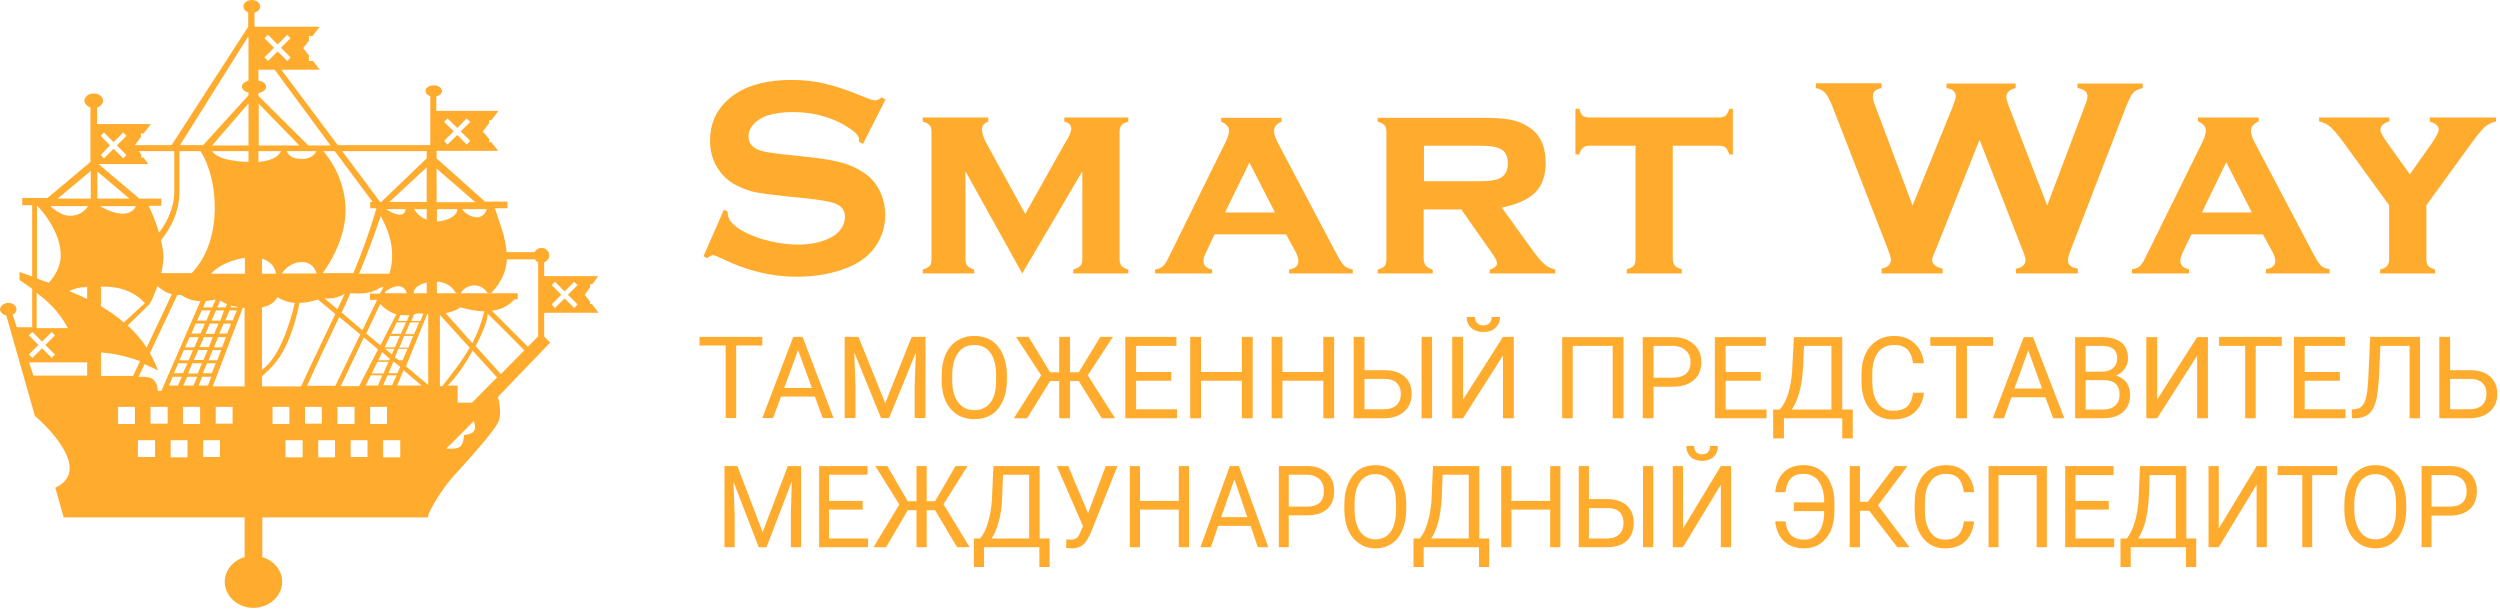 <?xml version="1.0" encoding="UTF-8"?> <svg xmlns="http://www.w3.org/2000/svg" width="832" height="203" viewBox="0 0 832 203" fill="none"><path fill-rule="evenodd" clip-rule="evenodd" d="M293.4 32.4C292.533 33.133 291.8 33.467 291.2 33.4C290.8 33.467 289.7 33.133 287.9 32.4C282.633 30.2 278.266 28.7 274.8 27.9C271.333 27.033 267.567 26.6 263.5 26.6C253.9 26.6 246.666 28.933 241.8 33.6C238.133 37.067 236.3 41.467 236.3 46.8C236.3 50.067 237.033 52.933 238.5 55.4C240.1 58.2 242.3 60.3 245.1 61.7C247.1 62.7 249.067 63.433 251 63.9C253 64.3 256.4 64.767 261.2 65.3L268.3 66C273.1 66.533 276.3 67.1 277.9 67.7C280.167 68.633 281.267 70.133 281.2 72.2C281.2 73.6 280.733 74.967 279.8 76.3C278.866 77.567 277.6 78.567 276 79.3C273.067 80.7 269.567 81.4 265.5 81.4C261.7 81.4 257.7 80.767 253.5 79.5C249.3 78.167 246.2 76.6 244.2 74.8C242.934 73.667 242.267 72.4 242.2 71C242.2 70.867 242.2 70.667 242.2 70.4L240.9 69.8L234.1 85.3L235.4 85.9C236.267 85.233 236.9 84.9 237.3 84.9C237.633 84.9 238.667 85.3 240.4 86.1C248.533 90.1 256.767 92.1 265.1 92.1C269.767 92.1 274.134 91.533 278.2 90.4C283.667 88.867 287.7 86.533 290.3 83.4C293.166 79.933 294.6 76 294.6 71.6C294.6 68.733 294 66.067 292.8 63.6C291.6 61.133 289.933 59.167 287.8 57.7C285.733 56.233 283.367 55.1 280.7 54.3C278.034 53.5 274.534 52.867 270.2 52.4L263 51.6C258.067 51.133 254.867 50.667 253.4 50.2C250.533 49.4 249.1 47.8 249.1 45.4C249.1 43.933 249.666 42.567 250.8 41.3C251.933 40.1 253.4 39.167 255.2 38.5C257.734 37.7 260.633 37.3 263.9 37.3C271.3 37.3 277.766 39.233 283.3 43.1C285.033 44.3 285.9 45.433 285.9 46.5C285.9 46.633 285.9 46.867 285.9 47.2L287.2 47.9L294.7 33.1L293.4 32.4ZM360.2 57V86.2C360.2 87.2 359.967 87.967 359.5 88.5C359.033 88.967 358.267 89.367 357.2 89.7V91H375.5V89.7C374.367 89.367 373.6 88.933 373.2 88.4C372.8 87.867 372.6 87.133 372.6 86.2V43.9C372.6 42.967 372.8 42.233 373.2 41.7C373.6 41.167 374.367 40.767 375.5 40.5V39.1H354.2V40.5C355.734 40.833 356.5 41.633 356.5 42.9C356.5 43.9 355.734 45.6 354.2 48L341.2 71.2L328.3 47.7C327.3 45.9 326.8 44.367 326.8 43.1C326.8 41.833 327.5 40.967 328.9 40.5V39.1H307.1V40.5C308.167 40.767 308.933 41.167 309.4 41.7C309.8 42.233 310 42.967 310 43.9V86.2C310 87.2 309.8 87.967 309.4 88.5C308.933 88.967 308.167 89.367 307.1 89.7V91H324.2V89.7C323.134 89.367 322.367 88.933 321.9 88.4C321.5 87.867 321.3 87.133 321.3 86.2V57L340.2 91L360.2 57ZM430.9 83.3C431.7 84.7 432.1 85.9 432.1 86.9C432.1 88.433 431.067 89.367 429 89.7V91H450.2V89.7C448.934 89.433 447.966 89 447.3 88.4C446.7 87.8 445.866 86.5 444.8 84.5L425.2 47.4C424.4 45.867 424 44.6 424 43.6C424 42.2 424.833 41.167 426.5 40.5V39.2H406.4V40.5C408.133 41.233 409 42.2 409 43.4C409 44.533 408.633 45.8 407.9 47.2L389 85.5C388.267 87.033 387.6 88.067 387 88.6C386.4 89.133 385.533 89.5 384.4 89.7V91H403.4V89.7C401.467 89.3 400.5 88.333 400.5 86.8C400.5 86.067 400.833 85.033 401.5 83.7L404.2 78H428L430.9 83.3ZM407.7 70.7L415.8 54.1L424.3 70.7H407.7ZM486.3 69.7L496.7 84.5C497.7 85.9 498.2 86.933 498.2 87.6C498.2 88.533 497.4 89.233 495.8 89.7V91H517.6V89.7C516.3 89.4 515 88.9 514 87.9C512.933 87.033 511.5 85.333 509.7 82.8L499.8 69.1C504.933 68.033 508.667 66.333 511 64C513.267 61.667 514.4 58.4 514.4 54.2C514.4 48.667 512.533 44.7 508.8 42.3C507 41.1 504.933 40.267 502.6 39.8C500.267 39.4 496.9 39.2 492.5 39.2H458.5V40.5C459.633 40.833 460.4 41.233 460.8 41.7C461.2 42.233 461.4 42.967 461.4 43.9V86.3C461.4 87.233 461.2 87.967 460.8 88.5C460.333 89.033 459.567 89.433 458.5 89.7V91H476.8V89.7C475.666 89.367 474.9 88.933 474.5 88.4C474.1 87.867 473.866 87.133 473.8 86.2V69.7H486.3ZM473.9 48.5H492.6C496.067 48.5 498.466 48.933 499.8 49.8C501.133 50.667 501.8 52.2 501.8 54.4C501.8 56.867 500.867 58.533 499 59.4C497.6 60 495.5 60.3 492.7 60.3H473.9V48.5ZM572 48.5C573 48.5 573.766 48.7 574.3 49.1C574.766 49.567 575.167 50.333 575.5 51.4H576.7V36.2H575.5C575.167 37.267 574.766 38.033 574.3 38.5C573.766 38.9 573 39.1 572 39.1H529C528 39.1 527.234 38.9 526.7 38.5C526.234 38.033 525.867 37.267 525.6 36.2H524.3V51.4H525.6C525.867 50.333 526.266 49.6 526.8 49.2C527.333 48.733 528.067 48.5 529 48.5H544.3V86.2C544.3 87.2 544.1 87.933 543.7 88.4C543.234 88.933 542.467 89.333 541.4 89.6V91H559.7V89.6C558.567 89.267 557.8 88.867 557.4 88.4C556.933 87.867 556.7 87.133 556.7 86.2V48.5H572ZM672.7 82.2C673.634 84.4 674.1 85.8 674.1 86.4C674.1 88.067 673.033 89.067 670.9 89.4V91H691.5V89.4C689.3 89.067 688.2 88.133 688.2 86.6C688.2 85.867 688.633 84.4 689.5 82.2L707.5 35.6C708.5 33.133 709.3 31.567 709.9 30.9C710.433 30.233 711.5 29.7 713.1 29.3V27.8H691.4V29.3C693.6 29.7 694.7 30.6 694.7 32C694.7 32.8 694.367 34 693.7 35.6L681.3 68.4L668.4 35C667.933 33.667 667.7 32.767 667.7 32.3C667.7 30.833 668.733 29.833 670.8 29.3V27.8H647.8V29.3C649.866 29.7 650.9 30.6 650.9 32C650.9 32.467 650.633 33.433 650.1 34.9L636.5 68.4L624 35C623.467 33.733 623.233 32.733 623.3 32C623.233 30.6 624.2 29.7 626.2 29.3V27.7H604.3V29.3C605.633 29.567 606.667 30.1 607.4 30.9C608.133 31.7 608.967 33.267 609.9 35.6L628 82.2C628.867 84.467 629.3 85.833 629.3 86.3C629.3 87.967 628.267 89 626.2 89.4V91H646.5V89.4C644.167 88.867 643 87.867 643 86.4C643 85.933 643.433 84.767 644.3 82.9L658.8 46.5L672.7 82.2ZM756 83.3C756.8 84.7 757.2 85.867 757.2 86.8C757.2 88.333 756.167 89.267 754.1 89.6V91H775.3V89.6C774.033 89.4 773.067 89 772.4 88.4C771.8 87.8 770.967 86.5 769.9 84.5L750.3 47.3C749.5 45.833 749.1 44.6 749.1 43.6C749.1 42.2 749.967 41.133 751.7 40.4V39.1H731.5V40.4C733.233 41.133 734.1 42.133 734.1 43.4C734.1 44.467 733.733 45.733 733 47.2L714.1 85.5C713.367 87.033 712.7 88.067 712.1 88.6C711.5 89.133 710.633 89.467 709.5 89.6V91H728.5V89.6C726.567 89.2 725.6 88.267 725.6 86.8C725.6 86.067 725.933 85 726.6 83.6L729.3 78H753.1L756 83.3ZM732.8 70.7L740.9 54L749.4 70.7H732.8ZM822.9 47.1C824.633 44.767 826 43.133 827 42.2C828.067 41.333 829.3 40.733 830.7 40.4V39.1H808.6L808.7 40.5C810.634 41.033 811.6 41.933 811.6 43.2C811.6 43.867 810.9 45.267 809.5 47.4L802 58L794.4 47.4C792.933 45.333 792.2 43.967 792.2 43.3C792.2 41.9 793.2 40.933 795.2 40.4V39.1H771.8V40.4C773.266 40.733 774.5 41.333 775.5 42.2C776.567 43.133 777.967 44.767 779.7 47.1L795.1 68.3V86.3C795.1 87.233 794.867 87.967 794.4 88.5C794 89.033 793.233 89.433 792.1 89.7V91H810.4V89.7C809.333 89.367 808.567 88.967 808.1 88.5C807.7 87.967 807.5 87.233 807.5 86.3V68.3L822.9 47.1ZM83.8 0C82.2 0 81 1 81 2.2C81 3 81.6 3.7 82.6 4.1V8.9C80.4 12.3 57.7 47.4 57.1 48.3H44.9L46.9 45.6V44.4H47.8L50.2 41.3H32.3V35.8C33.5 35.4 34.3 34.5 34.3 33.5C34.3 32.2 32.9 31.1 31.2 31.1C29.5 31.1 28.1 32.2 28.1 33.5C28.1 34.5 29 35.4 30.1 35.8V53.9L15.8 65.9H7.4V68.3H10.7V92C9.3 91.467 7.9 90.967 6.5 90.5V93.2C7.8 94.1 9.2 95.1 10.7 96.1V108.9H5.6L4.2 104.7C5 104.4 5.5 103.7 5.5 103C5.5 101.8 4.3 100.8 2.8 100.8C1.3 100.8 0 101.8 0 103C0 103.9 0.9 104.7 2.1 105L11.6 138.4C17.6 143.6 30 156.9 18.4 162.3L21.2 172.2H81.4V185.4C77.6 186.5 74.8 189.8 74.8 193.6C74.8 198.4 79.1 202.3 84.3 202.3C89.6 202.3 93.9 198.4 93.9 193.6C93.9 189.8 91.1 186.5 87.3 185.4V172.2H142.4C142.5 170 147.8 161.8 151 158.4C157.3 151.5 165 142.8 166 140.1C167.1 136.8 165.7 132.1 165.7 132.1L183.1 114L181.1 112V104.1H199.2L197 101.2H196.4V100.4L194.6 98.1L196.4 95.6V94.6H197.1L199.1 91.9H181.1V87.3C182.1 86.9 182.8 86 182.8 85C182.8 83.6 181.6 82.5 180.2 82.5C179.2 82.5 178.3 83.1 177.9 83.9H168.6C168.3 79.1 166.3 74.2 164.7 69.3H168.9V67.1H161.2L161.3 67L145.3 52.7V50.2H165.8L163.5 47.3H162.8V46.3L160.7 43.7L162.8 41V40H163.5L165.9 36.9H145.2V32.1C146.3 31.8 147.1 31.1 147.1 30.3C147.1 29.2 145.8 28.4 144.3 28.4C142.8 28.4 141.6 29.2 141.6 30.3C141.6 31.1 142.3 31.7 143.2 32V48.3H112.4L94 23.7L93.7 23.2H106.4L104.2 20.3H102.8V18.4L100.9 16L102.8 13.6V12H104L106.4 8.9H84.9L84.7 8.6V4.2C85.8 3.9 86.6 3.1 86.6 2.2C86.6 1 85.4 0 83.8 0ZM89.2 11.6L92.4 14.8L95.6 11.6L96.7 12.7L93.5 15.9L96.7 19.1L95.6 20.3L92.4 17.1L89.2 20.3L88 19.1L91.2 15.9L88 12.7L89.2 11.6ZM82.5 12.3L82.7 12.4V26.8C81.4 27.2 80.5 28 80.5 28.8C80.5 29.7 81.4 30.5 82.7 30.8V31.7L67.6 48.3H59.9L82.5 12.3ZM86 23.2H91.4L110 48.4H102.6L86 31.9V31C87.5 30.7 88.6 29.8 88.6 28.9C88.6 27.9 87.5 27.1 86 26.8V23.2ZM82.7 34.4V48.4H70.6L82.7 34.4ZM86.1 34.5L99.6 48.4H86.1V34.5ZM148.9 39.4L152.2 42.6L155.3 39.4L156.5 40.6L153.3 43.7L156.5 46.9L155.3 48.1L152.2 44.9L148.9 48.1L147.8 46.9L151 43.7L147.8 40.6L148.9 39.4ZM34.6 44.1L37.8 47.3L41 44.1L42.1 45.2L38.9 48.4L42.1 51.6L41 52.7L37.8 49.5L34.6 52.7L33.5 51.6L36.6 48.4L33.5 45.2L34.6 44.1ZM46.2 50.3H58V63.8C58 69.7 54.8 75.2 52.9 77.4C51.7 73.2 50 69.6 49.5 68.5H53.7V66.1H46.4L32.8 54.6H49.4L47.8 52.5H47V51.4L46.2 50.3ZM59.8 50.3H66.7C72.5 59 74.6 79.6 63.8 90.9H53.7C54.1 88.9 54.4 86.9 54.4 85.2C54.3 83.5 54 81.7 53.6 80C54.7 78.4 59.7 72.6 59.7 63.9V50.5L59.8 50.3ZM70.6 50.3H82.7V53.9C73.9 53.6 71.4 51.6 70.6 50.3ZM86 50.3H93.5C93.1 51.3 91.6 53.4 86 53.9V50.3ZM95.4 50.3H105.3C104.8 51.3 103.6 52.9 100.4 52.9C97 52.9 95.9 51.4 95.4 50.3ZM107.6 50.3H111.4L124 67.2H123.2V69.3H125.3C123 77.2 120.4 84.2 117.6 90.9H107.4C110.1 87.2 115.2 78.8 115 69.3C114.7 59.1 109.2 52.1 107.6 50.3ZM113.9 50.3H142V52.7L126.9 67.2H126.5L113.9 50.3ZM142 55.7V67.2H129.6L142 55.7ZM145.3 56.1L158.2 67.3H145.3V56.1ZM30.2 56.9V66.1H19.2L30.2 56.9ZM32.4 57.1L43.1 66.1H32.4V57.1ZM12.3 68.6H12.5C13.2 69.3 20.4 76.9 20.2 85.3C20.1 89.4 17.6 92.6 16.2 94.1C14.867 93.633 13.566 93.167 12.3 92.7V68.6ZM16.8 68.6H29.3C28.8 69.4 27.1 71.7 23.5 71.8C20.1 72 16.8 68.6 16.8 68.6ZM33.3 68.6H45.2C45 69.2 44.1 70.9 41.2 71.1C38 71.3 33.9 69 33.3 68.6ZM128.5 69.6H135C134.7 72.9 130.4 71 128.8 69.8L128.5 69.6ZM137.8 69.6H142V73.1C140.4 72.5 138.9 71.4 137.8 69.6ZM145.4 69.6H152.2C152.3 71.7 149 73.6 145.4 73.7V69.6ZM153.8 69.6H162C160.2 74.9 154.5 71.1 153.8 69.6ZM126.7 71.9C129.4 76.8 131.9 83.5 129.6 91.1H119.5C122 85.1 124.4 78.8 126.7 71.9ZM81.5 85.8V91.1H70.2L70.4 90.9C72.7 88.4 77.2 86.4 81.5 85.8ZM87.2 86.1C89.5 86.8 91.3 88.3 91.8 90.8V91.1H87.2V86.1ZM168.7 86.3H178C178.3 86.7 178.6 87.1 179.1 87.3V111.9L175.7 115.4L175.5 115.2L163.7 103.4C166.5 103.1 169 102 171.3 99.6H172.3V97.6H145.4V93.7C147.9 93.9 150.4 95 151.7 97.5L153.4 97.6C153.8 95.9 158.9 92.7 162.3 97.5H163.5C167.1 93.7 168.5 90 168.7 86.3ZM100.2 87.2C102.4 87.1 104.5 88.2 105.4 91H93.8C95.2 88.8 97.8 87.3 100.2 87.2ZM184.7 93.8L187.9 97L191.1 93.8L192.2 94.9L189 98.1L192.2 101.3L191.1 102.5L187.9 99.3L184.7 102.5L183.6 101.3L186.8 98.1L183.6 94.9L184.7 93.8ZM142 94V97.6H128.1C127.2 97.4 133.8 92.4 135.4 97.6H137.7C137.6 95.9 139.5 94.6 142 94ZM52.4 95.2C53.8 96.4 55.3 97.5 57.2 97.9L48.8 115.7C47 112.9 44.9 110.5 42.5 108.3L49.7 101.3C50.1 100.8 51.3 98.3 52.4 95.2ZM33.6 95.4C33.867 95.4 34.167 95.4 34.5 95.4C43.4 95.3 47.5 100.1 48.2 100.9L41.2 107.3C38.9 105.3 36.3 103.5 33.6 101.9V95.4ZM29 95.5V99.5C27.067 98.567 25.1 97.7 23.1 96.9C24.6 96 26.5 95.6 29 95.5ZM127.7 95.5C127.3 96.233 126.867 96.967 126.4 97.7H123.1V99.8H125.3C125.366 99.867 125.4 99.933 125.4 100L120.6 109.9L113.7 104C114.7 101.933 115.667 99.8 116.6 97.6C120.1 97.8 123.5 97.8 126.4 95.8C126.8 95.667 127.234 95.567 127.7 95.5ZM12.2 97.5C15.9 100.2 19.5 103.5 22.6 109.2H12.2V97.5ZM114.7 97.8C113.9 99.533 113.1 101.233 112.3 102.9L108 99.3C110.3 99.5 112.5 99.1 114.7 97.8ZM60.2 98.1C62.5 99.7 64.6 100.2 66.7 100.2L53.7 130.1H52.5C52.3 125.3 49.1 125.4 47 125.4H46.1C46.3 125.1 47.6 122.3 48.1 121.2C49.567 121.8 51.067 122.5 52.6 123.3C51.8 121.233 50.9 119.3 49.9 117.5C53.6 109.6 58 100.3 59 98.2C59.333 98.2 59.733 98.167 60.2 98.1ZM92.3 98.9C94.3 100.1 96.2 100.7 98.1 100.8C96.3 108.8 92.5 119.5 87.2 123V102.3C89.5 101.8 91.4 100.8 92.3 98.9ZM71.8 99.7L70.6 102.3H67.6L68.5 100.2C69.6 100 70.7 99.9 71.8 99.7ZM105.8 99.7L111.6 104.5C107.8 112.6 103.9 120.4 100.2 128.6H87.2V125.2C92 121.1 96.4 116.2 99.7 100.8C101.7 100.8 103.8 100.3 105.8 99.7ZM73.3 100C73.8 100.4 74.6 100.8 75.5 101.2L75.1 102.3H72.3L73.3 100ZM126.5 101.2C128 102.7 129.8 104 131.9 104.6L126.6 114.9L121.9 111L126.5 101.2ZM77 101.7C77.667 101.833 78.367 102 79.1 102.2V102.3H76.7L77 101.7ZM153.2 102.3C156 103 158.6 103.6 161.2 103.6C160.2 107.6 158.8 111.1 157.2 114.2L148.3 104.2C150.1 103.9 151.8 103.3 153.2 102.3ZM80.8 102.4C81 102.467 81.2 102.5 81.4 102.5V128.6H70.8L80.8 102.4ZM67.1 103.3H70.1L68.7 106.7H65.6L67.1 103.3ZM71.9 103.3H74.6L73.3 106.7H70.4L71.9 103.3ZM76.4 103.3H78.8L77.5 106.6H75L76.4 103.3ZM139 104.3C139.667 104.3 140.3 104.333 140.9 104.4L139.9 106.8H136.9L137.8 104.6C138.2 104.533 138.6 104.433 139 104.3ZM162.2 104.3C163.9 105.9 173 115 174.5 116.6L166.7 124.5L158.3 115.2C160.9 110.2 162.6 105.7 162.2 104.3ZM142.1 104.4C142.233 104.4 142.367 104.4 142.5 104.4V128.1L135.1 121.9L142.2 104.5L142.1 104.4ZM133.3 104.8C134.166 104.933 135.134 104.967 136.2 104.9L135.4 106.8H132.4L133.3 104.8ZM146.4 104.8L156.3 115.7C153.5 120.6 150.2 124.6 147.2 128.5H146.4V104.8ZM112.9 105.5L119.9 111.3L111.6 128.4H102.2C105.7 120.5 109.3 113.1 112.9 105.5ZM132 107.3H135.1L133.4 111.1H130.2L132 107.3ZM136.5 107.3H139.5L137.8 111.2H134.8L136.5 107.3ZM65.1 107.7H68.2L66.7 111H63.7L65.1 107.7ZM69.8 107.7H72.7L71.3 111.1H68.4L69.8 107.7ZM74.4 107.7H76.9L75.6 111H73L74.4 107.7ZM10.8 110.5L14 113.7L17.2 110.5L18.3 111.6L15.1 114.8L18.3 118L17.2 119.1L14 115.9L10.8 119.1L9.6 118L12.8 114.8L9.6 111.6L10.8 110.5ZM129.8 111.8H133.1L131.4 115.6H128L129.8 111.8ZM134.5 111.8H137.5L135.9 115.7H132.9L134.5 111.8ZM63.1 112.2H66.1L64.7 115.6H61.6L63.1 112.2ZM67.9 112.2H70.8L69.5 115.5H66.4L67.9 112.2ZM72.6 112.2H75.2L73.9 115.6H71.2L72.6 112.2ZM121.1 112.3L125.8 116.3L119.5 128.5H113.4L121.1 112.3ZM128.2 116.1H131.2L130.4 117.9L128.2 116.1ZM132.6 116.1H135.6L134 119.9H132.7L131.4 118.9L132.6 116.1ZM61.2 116.5H64.2L62.8 119.9H59.7L61.2 116.5ZM66 116.5H69.1L67.7 119.8H64.5L66 116.5ZM70.8 116.5H73.6L72.3 119.9H69.4L70.8 116.5ZM157.3 116.7L165.4 125.6L157.1 134H152.3V128.3H149C152 125.4 154.9 121 157.3 116.7ZM127.2 117.2L129.7 119.4L129.5 119.9H125.9L127.2 117.2ZM33.6 117.3C37.7 117.6 42 118.5 46.6 120.2L44.3 125.1H33.6V117.3ZM125.6 120.4H129.3L127.6 124.3H123.7L125.6 120.4ZM130.9 120.4H131.1L133.2 122.1L132.2 124.3V124.2H129.3L130.9 120.4ZM133.6 120.4H133.9L133.8 120.6L133.6 120.4ZM9.7 120.6H29V125H11.1L9.7 120.6ZM59.3 120.9H62.4L60.9 124.2H57.9L59.3 120.9ZM64 120.9H67.2L65.8 124.3H62.6L64 120.9ZM68.9 120.9H71.8L70.5 124.2H67.5L68.9 120.9ZM134.3 123.2L140.3 128.3H132.2L134.3 123.2ZM123.4 124.9H127.2L125.8 128.3H121.7L123.4 124.9ZM129 124.9H132L130.5 128.2H127.5L129 124.9ZM57.5 125.4H60.5L59.2 128.3H56.2L57.5 125.4ZM62.3 125.4H65.6L64.4 128.3H61L62.3 125.4ZM67.3 125.4H70.3L69.2 128.3H66.1L67.3 125.4ZM39.3 135.4H44.9V141.1H39.3V135.4ZM50.1 135.4H55.8V141H50.1V135.4ZM60.9 135.4H66.6V141.1H60.9V135.4ZM71.8 135.4H77.4V141H71.8V135.4ZM90.7 135.4H96.3V141.1H90.7V135.4ZM101.5 135.4H107.1V141H101.5V135.4ZM112.3 135.4H118V141.1H112.3V135.4ZM123.2 135.4H128.8V141.1H123.2V135.4ZM157.7 140.1C158.8 143.7 157.4 144.4 154.4 144.8C154.2 149.6 152 149.4 148.5 149.3C148.9 149 157.7 140.1 157.7 140.1ZM45.9 146.5H51.6V152.1H45.9V146.5ZM56.8 146.5H62.4V152.2H56.8V146.5ZM67.6 146.5H73.2V152.1H67.6V146.5ZM95 146.5H100.7V152.2H95V146.5ZM105.9 146.5H111.5V152.2H105.9V146.5ZM116.7 146.5H122.3V152.1H116.7V146.5ZM127.5 146.5H133.2V152.2H127.5V146.5Z" fill="#FFAC2E"></path><path d="M253.699 112.1V115H244.999V139.1H241.499V115H232.799V112.1H253.699ZM273.799 139.1L271.199 132H259.899L257.299 139.1H253.699L263.999 112.1H267.099L277.399 139.1H273.799ZM265.599 116.5L260.999 129.1H270.199L265.599 116.5ZM281.099 112.1H285.699L294.599 134.2L303.399 112.1H307.999V139.1H304.399V128.6L304.799 117.3L295.899 139.1H293.199L284.299 117.3L284.699 128.6V139.1H281.099V112.1ZM335.099 124.8V126.5C335.099 129.167 334.633 131.5 333.699 133.5C332.833 135.433 331.599 136.933 329.999 138C328.332 139 326.399 139.5 324.199 139.5C322.133 139.5 320.266 139 318.599 138C316.932 136.933 315.633 135.433 314.699 133.5C313.833 131.567 313.399 129.333 313.399 126.8V124.8C313.399 122.2 313.833 119.9 314.699 117.9C315.633 115.9 316.899 114.4 318.499 113.4C320.166 112.333 322.066 111.8 324.199 111.8C326.399 111.8 328.299 112.3 329.899 113.3C331.566 114.367 332.833 115.9 333.699 117.9C334.633 119.9 335.099 122.2 335.099 124.8ZM331.499 126.8V124.8C331.499 121.6 330.866 119.133 329.599 117.4C328.332 115.667 326.533 114.8 324.199 114.8C321.933 114.8 320.166 115.667 318.899 117.4C317.632 119.133 316.966 121.5 316.899 124.5V126.5C316.899 129.633 317.532 132.067 318.799 133.8C320.132 135.6 321.933 136.5 324.199 136.5C326.533 136.5 328.332 135.667 329.599 134C330.866 132.333 331.499 129.933 331.499 126.8ZM366.699 139.2L358.999 126.8H356.099V139.2H352.499V126.8H349.499L341.799 139.2H337.399L346.499 124.9L338.099 112.1H342.299L349.499 123.9H352.499V112.1H356.099V123.9H358.999L366.199 112.1H370.399L361.999 124.9L371.099 139.2H366.699ZM389.799 123.8V126.7H378.099V136.2H391.699V139.2H374.499V112.1H391.499V115.1H378.099V123.8H389.799ZM416.899 112.1V139.2H413.299V126.7H399.699V139.2H396.099V112.1H399.699V123.8H413.299V112.1H416.899ZM443.999 112.1V139.2H440.399V126.7H426.799V139.2H423.199V112.1H426.799V123.8H440.399V112.1H443.999ZM454.099 112.1V123.2H460.799C463.599 123.2 465.799 123.9 467.399 125.3C468.999 126.7 469.799 128.633 469.799 131.1C469.799 133.5 468.999 135.433 467.399 136.9C465.799 138.367 463.632 139.133 460.899 139.2H450.499V112.1H454.099ZM460.799 126.1H454.099V136.2H460.599C462.399 136.2 463.799 135.733 464.799 134.8C465.732 133.867 466.199 132.6 466.199 131C466.199 129.533 465.732 128.333 464.799 127.4C463.865 126.533 462.532 126.1 460.799 126.1ZM476.599 112.1V139.2H473.099V112.1H476.599ZM486.899 133L500.199 112.1H503.799V139.2H500.199V118.3L486.899 139.2H483.299V112.1H486.899V133ZM496.399 105.5H499.199C499.199 106.967 498.699 108.167 497.699 109.1C496.699 110.033 495.366 110.5 493.699 110.5C492.033 110.5 490.666 110.033 489.599 109.1C488.599 108.167 488.099 106.967 488.099 105.5H490.899C490.899 106.367 491.132 107.033 491.599 107.5C492.066 108.033 492.766 108.3 493.699 108.3C494.566 108.3 495.233 108.033 495.699 107.5C496.166 107.033 496.399 106.367 496.399 105.5ZM540.299 112.2V139.2H536.699V115.1H523.399V139.2H519.899V112.2H540.299ZM556.699 128.7H550.299V139.2H546.699V112.2H556.699C559.633 112.2 561.932 112.967 563.599 114.5C565.332 115.967 566.199 117.967 566.199 120.5C566.199 123.1 565.366 125.1 563.699 126.5C562.033 127.967 559.699 128.7 556.699 128.7ZM550.299 115.1V125.7H556.699C558.566 125.7 560.032 125.267 561.099 124.4C562.099 123.533 562.599 122.233 562.599 120.5C562.599 118.9 562.099 117.633 561.099 116.7C560.032 115.7 558.632 115.167 556.899 115.1H550.299ZM585.999 123.8V126.7H574.299V136.3H587.899V139.2H570.699V112.2H587.699V115.1H574.299V123.8H585.999ZM616.599 136.3V145.9H613.099V139.2H593.699V145.9H590.099V136.3H592.299C593.432 135.033 594.366 133.3 595.099 131.1C595.766 128.833 596.199 126.4 596.399 123.8L596.999 112.2H613.099V136.3H616.599ZM596.299 136.3H609.499V115.1H600.399L599.999 123.1C599.799 126.167 599.366 128.8 598.699 131C598.033 133.2 597.232 134.967 596.299 136.3ZM636.699 130.7H640.299C639.965 133.5 638.899 135.7 637.099 137.3C635.299 138.833 632.932 139.6 629.999 139.6C626.799 139.6 624.232 138.467 622.299 136.2C620.432 133.867 619.499 130.8 619.499 127V124.4C619.499 121.867 619.932 119.667 620.799 117.8C621.732 115.867 622.999 114.4 624.599 113.4C626.266 112.333 628.165 111.8 630.299 111.8C633.165 111.8 635.466 112.633 637.199 114.3C638.933 115.9 639.965 118.1 640.299 120.9H636.699C636.366 118.767 635.699 117.2 634.699 116.2C633.633 115.267 632.165 114.8 630.299 114.8C628.032 114.8 626.266 115.633 624.999 117.3C623.732 118.967 623.099 121.367 623.099 124.5V127.1C623.099 130.033 623.699 132.367 624.899 134.1C626.099 135.833 627.799 136.7 629.999 136.7C631.999 136.7 633.532 136.267 634.599 135.4C635.666 134.467 636.366 132.9 636.699 130.7ZM663.299 112.2V115.1H654.599V139.2H650.999V115.1H642.399V112.2H663.299ZM683.299 139.2L680.699 132.2H669.399L666.899 139.2H663.199L673.499 112.2H676.599L686.999 139.2H683.299ZM674.999 116.6L670.399 129.3H679.599L674.999 116.6ZM699.899 139.2H690.599V112.2H699.399C702.332 112.2 704.532 112.8 705.999 114C707.466 115.2 708.199 117 708.199 119.4C708.199 120.6 707.832 121.7 707.099 122.7C706.432 123.7 705.466 124.467 704.199 125C705.666 125.4 706.833 126.167 707.699 127.3C708.499 128.433 708.899 129.8 708.899 131.4C708.899 133.8 708.132 135.7 706.599 137.1C704.999 138.5 702.766 139.2 699.899 139.2ZM700.099 126.5H694.099V136.3H699.999C701.666 136.3 702.966 135.867 703.899 135C704.899 134.133 705.399 132.933 705.399 131.4C705.399 128.133 703.632 126.5 700.099 126.5ZM694.099 115.1V123.7H699.499C701.032 123.7 702.266 123.3 703.199 122.5C704.133 121.7 704.599 120.633 704.599 119.3C704.599 117.833 704.165 116.767 703.299 116.1C702.432 115.433 701.132 115.1 699.399 115.1H694.099ZM717.899 133L731.199 112.2H734.799V139.2H731.199V118.4L717.899 139.2H714.299V112.2H717.899V133ZM759.399 112.1V115.1H750.699V139.2H747.199V115.1H738.499V112.1H759.399ZM778.699 123.8V126.7H766.999V136.2H780.599V139.2H763.399V112.1H780.399V115.1H766.999V123.8H778.699ZM788.799 112.1H805.399V139.2H801.899V115.1H792.199L791.699 125.8C791.499 129.4 791.132 132.1 790.599 133.9C790.066 135.7 789.266 137.033 788.199 137.9C787.133 138.7 785.699 139.133 783.899 139.2H782.699V136.2H783.499C784.632 136.133 785.499 135.767 786.099 135.1C786.766 134.433 787.232 133.367 787.499 131.9C787.832 130.433 788.066 128.2 788.199 125.2L788.799 112.1ZM815.399 112.1V123.2H822.099C824.899 123.2 827.099 123.9 828.699 125.3C830.299 126.7 831.099 128.633 831.099 131.1C831.099 133.5 830.299 135.433 828.699 136.9C827.099 138.367 824.933 139.133 822.199 139.2H811.799V112.1H815.399ZM822.099 126.1H815.399V136.2H821.899C823.699 136.2 825.099 135.733 826.099 134.8C827.032 133.867 827.499 132.6 827.499 131C827.499 129.533 827.032 128.333 826.099 127.4C825.166 126.533 823.832 126.1 822.099 126.1Z" fill="#FFAC2E"></path><path d="M241.1 155.1H245.399L253.799 177.1L262.2 155.1H266.6V182.1H263.2V171.6L263.5 160.2L255.1 182.1H252.5L244.1 160.3L244.5 171.6V182.1H241.1V155.1ZM287.1 166.7V169.6H275.899V179.2H288.899V182.1H272.6V155.1H288.7V158H275.899V166.7H287.1ZM318.5 182.1L311.2 169.8H308.399V182.1H305V169.8H302.1L294.899 182.1H290.7L299.299 167.9L291.299 155.1H295.299L302.1 166.8H305V155.1H308.399V166.8H311.2L318 155.1H322L314 167.8L322.7 182.1H318.5ZM349.299 179.2V188.7H345.899V182.1H327.5V188.7H324.1V179.2H326.2C327.333 177.867 328.199 176.1 328.799 173.9C329.466 171.7 329.9 169.267 330.1 166.6L330.6 155.1H346V179.2H349.299ZM330 179.2H342.5V158H333.799L333.5 166C333.366 169.067 332.966 171.7 332.299 173.9C331.699 176.1 330.933 177.867 330 179.2ZM355.5 155.1L362.1 170.8L368 155.1H371.899L362.899 177.6C362.233 179 361.633 180 361.1 180.6C360.633 181.2 360.033 181.667 359.299 182C358.566 182.333 357.666 182.5 356.6 182.5C355.666 182.5 355.066 182.433 354.799 182.3L354.899 179.5L356.5 179.6C357.766 179.6 358.699 178.967 359.299 177.7L359.7 176.7L360.399 175.1L351.7 155.1H355.5ZM395.7 155.1V182.1H392.299V169.6H379.399V182.1H376V155.1H379.399V166.7H392.299V155.1H395.7ZM418.6 182.1L416.2 175H405.399L403 182.1H399.5L409.299 155.1H412.299L422.1 182.1H418.6ZM410.799 159.5L406.399 172.1H415.1L410.799 159.5ZM435 171.5H428.899V182.1H425.6V155.1H435C437.8 155.1 440 155.867 441.6 157.4C443.2 158.867 444 160.867 444 163.4C444 166 443.233 168 441.7 169.4C440.1 170.8 437.866 171.5 435 171.5ZM428.899 158V168.6H435C436.8 168.6 438.2 168.167 439.2 167.3C440.133 166.367 440.6 165.067 440.6 163.4C440.6 161.8 440.133 160.533 439.2 159.6C438.2 158.6 436.866 158.067 435.2 158H428.899ZM468 167.8V169.5C468 172.167 467.566 174.467 466.7 176.4C465.9 178.4 464.733 179.9 463.2 180.9C461.6 181.967 459.766 182.5 457.7 182.5C455.7 182.5 453.933 181.967 452.399 180.9C450.799 179.833 449.566 178.367 448.7 176.5C447.833 174.5 447.399 172.233 447.399 169.7V167.8C447.399 165.2 447.833 162.9 448.7 160.9C449.566 158.9 450.766 157.367 452.299 156.3C453.899 155.3 455.7 154.8 457.7 154.8C459.766 154.8 461.566 155.3 463.1 156.3C464.7 157.367 465.9 158.9 466.7 160.9C467.566 162.833 468 165.133 468 167.8ZM464.6 169.7V167.7C464.6 164.5 463.999 162.067 462.799 160.4C461.599 158.667 459.9 157.8 457.7 157.8C455.566 157.8 453.866 158.667 452.6 160.4C451.4 162.067 450.799 164.433 450.799 167.5V169.5C450.799 172.567 451.4 175 452.6 176.8C453.866 178.6 455.566 179.5 457.7 179.5C459.9 179.5 461.599 178.667 462.799 177C463.999 175.267 464.6 172.833 464.6 169.7ZM495.6 179.2V188.7H492.2V182.1H473.799V188.7H470.399V179.2H472.5C473.633 177.867 474.5 176.1 475.1 173.9C475.766 171.7 476.199 169.3 476.399 166.7L476.899 155.1H492.299V179.2H495.6ZM476.299 179.2H488.799V158H480.1L479.799 166C479.599 169.067 479.2 171.7 478.6 173.9C478 176.1 477.233 177.867 476.299 179.2ZM519.299 155.1V182.1H515.899V169.6H503V182.1H499.6V155.1H503V166.7H515.899V155.1H519.299ZM528.799 155.1V166.1H535.2C537.866 166.167 539.966 166.9 541.5 168.3C542.966 169.7 543.7 171.6 543.7 174C543.7 176.467 542.966 178.433 541.5 179.9C539.966 181.3 537.899 182.033 535.299 182.1H525.399V155.1H528.799ZM535.2 169.1H528.799V179.2H535C536.666 179.2 537.966 178.733 538.899 177.8C539.833 176.867 540.299 175.6 540.299 174C540.299 172.467 539.866 171.267 539 170.4C538.133 169.533 536.866 169.1 535.2 169.1ZM550.2 155.1V182.1H546.799V155.1H550.2ZM560.1 175.9L572.7 155.1H576.1V182.1H572.7V161.3L560.1 182.1H556.7V155.1H560.1V175.9ZM569.1 148.4H571.7C571.7 149.933 571.233 151.133 570.299 152C569.299 152.933 568.033 153.4 566.5 153.4C564.9 153.4 563.6 152.933 562.6 152C561.666 151.067 561.2 149.867 561.2 148.4H563.799C563.799 149.267 564.033 149.967 564.5 150.5C564.966 150.967 565.633 151.2 566.5 151.2C567.3 151.2 567.933 150.967 568.399 150.5C568.866 149.967 569.1 149.267 569.1 148.4ZM590.799 173.5H594.2C594.533 175.767 595.2 177.333 596.2 178.2C597.2 179.133 598.633 179.6 600.5 179.6C602.5 179.6 604.099 178.767 605.299 177.1C606.499 175.433 607.1 173.1 607.1 170.1H597V167.2H607.1C607.1 164.267 606.499 161.933 605.299 160.2C604.099 158.533 602.4 157.7 600.2 157.7C598.4 157.7 597.033 158.167 596.1 159.1C595.1 160.1 594.466 161.667 594.2 163.8H590.799C591.066 161 592 158.8 593.6 157.2C595.266 155.6 597.466 154.8 600.2 154.8C602.266 154.8 604.066 155.3 605.6 156.3C607.2 157.367 608.4 158.833 609.2 160.7C610.066 162.633 610.5 164.833 610.5 167.3V170C610.5 172.467 610.099 174.667 609.299 176.6C608.433 178.467 607.233 179.933 605.7 181C604.166 182 602.433 182.5 600.5 182.5C597.7 182.5 595.466 181.733 593.799 180.2C592.066 178.6 591.066 176.367 590.799 173.5ZM631.399 182.1L622.1 170H619V182.1H615.6V155.1H619V167H621.6L630.6 155.1H634.799L625 168.2L635.5 182.1H631.399ZM653.6 173.5H657C656.666 176.367 655.666 178.6 654 180.2C652.333 181.733 650.099 182.5 647.299 182.5C644.233 182.5 641.8 181.367 640 179.1C638.133 176.767 637.2 173.7 637.2 169.9V167.3C637.2 164.767 637.633 162.567 638.5 160.7C639.366 158.767 640.566 157.3 642.1 156.3C643.7 155.3 645.533 154.8 647.6 154.8C650.333 154.8 652.5 155.6 654.1 157.2C655.766 158.8 656.733 161 657 163.8H653.6C653.266 161.667 652.633 160.1 651.7 159.1C650.7 158.167 649.333 157.7 647.6 157.7C645.4 157.7 643.7 158.533 642.5 160.2C641.233 161.867 640.6 164.267 640.6 167.4V170C640.6 172.933 641.199 175.267 642.399 177C643.533 178.733 645.166 179.6 647.299 179.6C649.166 179.6 650.6 179.133 651.6 178.2C652.6 177.333 653.266 175.767 653.6 173.5ZM681.2 155.1V182.1H677.799V158.1H665.1V182.1H661.799V155.1H681.2ZM701.799 166.7V169.6H690.7V179.2H703.6V182.1H687.299V155.1H703.399V158.1H690.7V166.7H701.799ZM730.899 179.2V188.7H727.5V182.1H709.1V188.7H705.7V179.2H707.799C708.866 177.867 709.733 176.1 710.399 173.9C711.066 171.7 711.5 169.3 711.7 166.7L712.2 155.1H727.6V179.2H730.899ZM711.6 179.2H724.1V158.1H715.399L715.1 166C714.9 169.067 714.499 171.7 713.899 173.9C713.233 176.1 712.466 177.867 711.6 179.2ZM738.399 175.9L751 155.1H754.399V182.1H751V161.3L738.399 182.1H735V155.1H738.399V175.9ZM777.799 155.1V158.1H769.5V182.1H766.2V158.1H758V155.1H777.799ZM800.799 167.8V169.5C800.799 172.167 800.366 174.467 799.5 176.4C798.7 178.4 797.499 179.9 795.899 180.9C794.366 181.967 792.566 182.5 790.5 182.5C788.5 182.5 786.7 181.967 785.1 180.9C783.566 179.9 782.366 178.433 781.5 176.5C780.633 174.567 780.2 172.3 780.2 169.7V167.8C780.2 165.2 780.633 162.9 781.5 160.9C782.3 158.9 783.5 157.4 785.1 156.4C786.633 155.333 788.433 154.8 790.5 154.8C792.566 154.8 794.366 155.3 795.899 156.3C797.499 157.367 798.7 158.9 799.5 160.9C800.366 162.833 800.799 165.133 800.799 167.8ZM797.399 169.8V167.8C797.399 164.6 796.8 162.133 795.6 160.4C794.4 158.667 792.7 157.8 790.5 157.8C788.366 157.8 786.666 158.667 785.399 160.4C784.199 162.133 783.566 164.5 783.5 167.5V169.5C783.5 172.567 784.133 175 785.399 176.8C786.599 178.6 788.3 179.5 790.5 179.5C792.7 179.5 794.4 178.667 795.6 177C796.8 175.267 797.399 172.867 797.399 169.8ZM815.299 171.6H809.2V182.1H805.899V155.1H815.299C818.099 155.1 820.299 155.867 821.899 157.4C823.499 158.933 824.299 160.933 824.299 163.4C824.299 166 823.533 168 822 169.4C820.4 170.867 818.166 171.6 815.299 171.6ZM809.2 158.1V168.6H815.299C817.099 168.6 818.5 168.167 819.5 167.3C820.433 166.433 820.899 165.133 820.899 163.4C820.899 161.8 820.433 160.533 819.5 159.6C818.5 158.6 817.166 158.1 815.5 158.1H809.2Z" fill="#FFAC2E"></path></svg> 